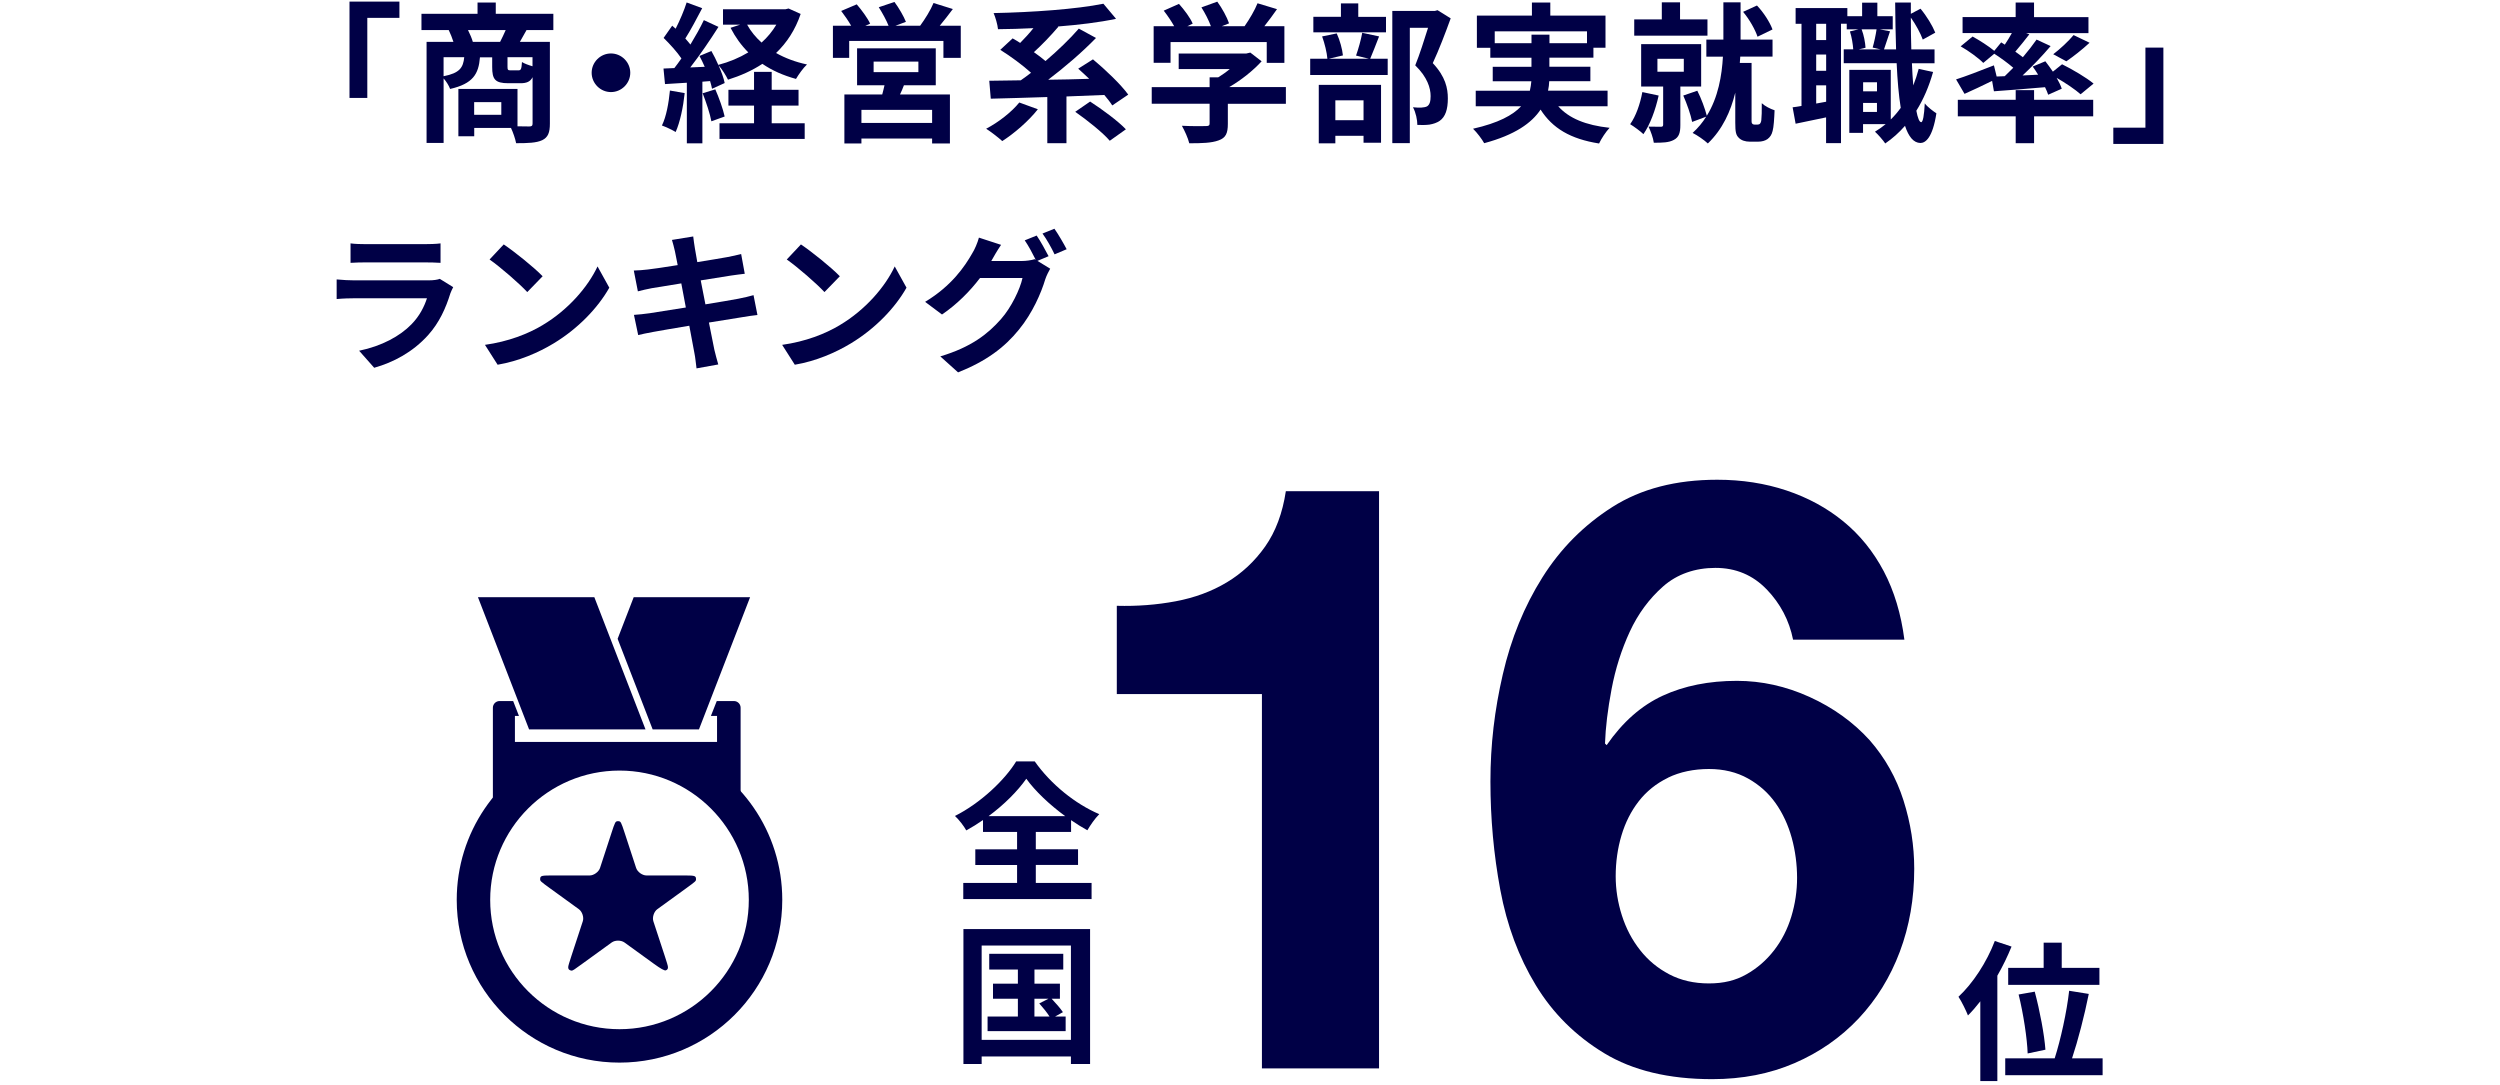 <?xml version="1.0" encoding="UTF-8"?><svg id="_レイヤー_2" xmlns="http://www.w3.org/2000/svg" xmlns:xlink="http://www.w3.org/1999/xlink" viewBox="0 0 650 282"><defs><style>.cls-1{fill:#000046;}.cls-2{fill:none;}.cls-3{clip-path:url(#clippath);}</style><clipPath id="clippath"><rect class="cls-2" width="650" height="282"/></clipPath></defs><g id="_レイヤー_1-2"><g class="cls-3"><path class="cls-1" d="M90.87.42h12.98v4.23h-8.35v20.81h-4.63V.42Z"/><path class="cls-1" d="M136.89,7.83c-.63,1.14-1.21,2.2-1.72,3.06h7.8v21.25c0,2.31-.47,3.57-2,4.31-1.53.71-3.72.78-6.78.78-.2-1.1-.78-2.78-1.33-3.96h-9.56v2.16h-4.12v-12.31h15.37v9.72c1.37.04,2.59.04,3.06.04.67,0,.86-.2.86-.78v-12.03c-.59,1.18-1.57,1.57-3.14,1.57h-3.17c-3.49,0-4.19-1.06-4.19-4.23v-2.51h-3.18c-.35,4.35-1.8,6.86-7.76,8.23-.27-.78-.98-1.96-1.69-2.74v16.78h-4.43V10.88h6.98c-.31-.98-.78-2.16-1.22-3.06h-7.09V3.59h14.58V.65h4.74v2.94h14.97v4.23h-6.98ZM115.33,19.82c4.19-.82,5.1-2.23,5.37-4.94h-5.37v4.94ZM130.03,10.88c.47-.94,1.02-2.04,1.45-3.06h-9.8c.51,1.02,1.02,2.2,1.25,3.06h7.09ZM130.34,26.56h-7.06v3.29h7.06v-3.29ZM138.46,14.88h-6.51v2.47c0,.82.12.94.78.94h2.04c.67,0,.82-.27.94-2.16.59.39,1.76.82,2.74,1.1v-2.35Z"/><path class="cls-1" d="M158.85,13.9c2.74,0,5.02,2.27,5.02,5.02s-2.27,5.02-5.02,5.02-5.02-2.27-5.02-5.02,2.27-5.02,5.02-5.02Z"/><path class="cls-1" d="M178.02,24.21c-.39,3.68-1.22,7.6-2.35,10.11-.82-.51-2.55-1.33-3.57-1.69,1.14-2.31,1.76-5.8,2.08-9.09l3.84.67ZM208.17,3.63c-1.41,4.16-3.61,7.49-6.39,10.15,2.35,1.33,5.06,2.35,8.04,2.98-.98.9-2.23,2.67-2.86,3.76-3.29-.9-6.23-2.2-8.74-3.92-2.67,1.76-5.68,3.1-8.94,4.12-.51-1.06-1.57-2.78-2.47-3.76.75,1.69,1.37,3.37,1.61,4.63l-3.29,1.49c-.12-.59-.27-1.25-.51-2l-2,.16v16.03h-4.04v-15.76l-5.68.35-.39-4.04,2.82-.12c.59-.74,1.21-1.61,1.84-2.51-1.14-1.69-3.02-3.76-4.63-5.33l2.23-3.18c.27.24.59.51.9.78,1.1-2.16,2.2-4.74,2.86-6.82l4.04,1.49c-1.41,2.67-2.98,5.68-4.39,7.88.51.55.94,1.1,1.33,1.57,1.33-2.2,2.59-4.43,3.49-6.35l3.8,1.76c-2.16,3.41-4.86,7.37-7.33,10.54l3.76-.16c-.43-.98-.9-1.96-1.37-2.82l3.1-1.29c.63,1.1,1.25,2.35,1.8,3.61,2.82-.74,5.45-1.84,7.8-3.25-1.84-1.84-3.37-3.96-4.62-6.39l2.51-.82h-4.47v-4h16.23l.82-.2,3.14,1.41ZM185.98,23.23c.98,2.23,2,5.1,2.43,7.06l-3.45,1.25c-.35-1.96-1.37-4.98-2.27-7.29l3.29-1.02ZM200.64,32.05h8.58v4.08h-22.15v-4.08h8.98v-4.59h-6.66v-4.12h6.66v-4.66h4.59v4.66h6.98v4.12h-6.98v4.59ZM194.25,6.41c.94,1.72,2.23,3.29,3.76,4.66,1.53-1.37,2.82-2.94,3.84-4.66h-7.6Z"/><path class="cls-1" d="M249.8,6.69v8.35h-4.51v-4.39h-24.5v4.39h-4.23V6.69h4.74c-.71-1.25-1.69-2.67-2.59-3.84l4.04-1.72c1.29,1.49,2.82,3.57,3.49,5.02l-1.25.55h6.04c-.55-1.41-1.61-3.33-2.55-4.82l4.08-1.37c1.14,1.53,2.43,3.76,2.98,5.17l-2.74,1.02h6.43c1.25-1.69,2.74-4.08,3.49-5.92l5.02,1.57c-1.14,1.49-2.31,3.06-3.41,4.35h5.49ZM235.02,22.17c-.31.86-.67,1.65-1.02,2.39h12.98v12.74h-4.63v-1.29h-18.38v1.29h-4.43v-12.74h9.84c.2-.78.43-1.61.59-2.39h-7.13v-9.6h20.46v9.6h-8.27ZM242.35,28.56h-18.38v3.41h18.38v-3.41ZM227.14,18.76h11.64v-2.74h-11.64v2.74Z"/><path class="cls-1" d="M269.84,28.41c-2.43,3.1-6.19,6.31-9.25,8.27-.98-.9-3.02-2.47-4.19-3.21,3.17-1.65,6.59-4.31,8.62-6.82l4.82,1.76ZM289.2,27.43c-.51-.82-1.25-1.76-2.08-2.74-3.29.12-6.58.27-9.84.39v12.15h-4.98v-12c-5.49.2-10.62.31-14.7.43l-.39-4.66c2.39-.04,5.17-.08,8.19-.12.86-.59,1.76-1.25,2.67-1.96-2.16-1.96-5.33-4.31-8-5.96l3.21-2.98c.63.35,1.29.74,1.96,1.18,1.18-1.18,2.39-2.51,3.45-3.84-3.14.16-6.27.24-9.21.27-.12-1.22-.67-3.1-1.14-4.19,10.11-.2,21.56-1.02,28.54-2.43l3.29,3.92c-4.39.94-9.68,1.57-15.13,2l.12.08c-1.96,2.31-4.27,4.7-6.35,6.59,1.1.78,2.16,1.57,3.02,2.31,3.21-2.74,6.35-5.76,8.66-8.43l4.47,2.43c-3.65,3.76-8.19,7.64-12.43,10.86,3.45-.04,7.06-.12,10.66-.24-.98-.94-1.96-1.84-2.86-2.63l3.84-2.43c3.17,2.63,7.25,6.51,9.17,9.17l-4.16,2.82ZM283.44,26.41c3.1,2,7.25,5.06,9.29,7.21l-4.19,2.98c-1.8-2.12-5.84-5.33-8.98-7.53l3.88-2.67Z"/><path class="cls-1" d="M334.33,26.99h-15.09v5.21c0,2.43-.51,3.65-2.43,4.31-1.84.67-4.27.74-7.6.74-.31-1.33-1.21-3.29-1.92-4.55,2.51.12,5.41.12,6.19.08.82,0,1.02-.16,1.02-.71v-5.1h-15.05v-4.31h15.05v-2.55h2.23c1.02-.63,2.08-1.37,3.02-2.16h-13.29v-4.04h17.6l1.02-.24,2.94,2.27c-2.19,2.39-5.25,4.86-8.43,6.7h14.74v4.31ZM304.34,16.33h-4.39V6.81h5.33c-.71-1.29-1.76-2.82-2.71-4.04l3.96-1.76c1.37,1.53,2.94,3.61,3.57,5.14l-1.41.67h6.15c-.55-1.53-1.53-3.41-2.47-4.9l4.12-1.49c1.25,1.69,2.55,4.08,3.06,5.64l-1.88.74h5.92c1.29-1.84,2.63-4.12,3.37-5.96l5.06,1.53c-1.06,1.53-2.2,3.06-3.29,4.43h5.21v9.53h-4.59v-5.41h-25.01v5.41Z"/><path class="cls-1" d="M358.56,9.47c-.86,2.16-1.65,4.31-2.31,5.8h4.55v4.23h-20.15v-4.23h4.47c-.12-1.57-.71-4-1.37-5.8l3.8-.78c.82,1.76,1.45,4.12,1.61,5.72l-3.69.86h10.43l-3.33-.82c.59-1.65,1.29-4.12,1.61-5.92l4.39.94ZM360.36,8.41h-18.89v-4.04h7.17V.89h4.51v3.49h7.21v4.04ZM342.88,22.06h16.19v15.05h-4.55v-1.8h-7.33v1.96h-4.31v-15.21ZM347.19,26.09v5.17h7.33v-5.17h-7.33ZM377.18,4.77c-1.37,3.8-3.1,8.31-4.66,11.64,3.33,3.53,3.92,6.59,3.92,9.17,0,2.86-.63,4.78-2.12,5.84-.75.51-1.69.82-2.67.98-.9.12-2.04.12-3.14.08,0-1.25-.39-3.25-1.14-4.59.86.08,1.61.12,2.2.08.55-.04,1.06-.12,1.45-.31.71-.43.94-1.33.94-2.67,0-2.12-.86-4.94-4-8,1.14-2.78,2.39-6.78,3.33-9.76h-4.74v29.99h-4.55V2.85h11.05l.71-.2,3.41,2.12Z"/><path class="cls-1" d="M405.13,27.62c2.78,3.14,7.17,4.94,13.37,5.61-.94.98-2.16,2.82-2.74,4.08-7.45-1.18-12.11-3.96-15.21-8.82-2.31,3.49-6.66,6.59-14.66,8.74-.55-1.02-1.88-2.78-2.9-3.76,6.58-1.49,10.35-3.53,12.5-5.84h-11.8v-4.04h14.07c.2-.82.31-1.65.39-2.47h-10.04v-3.76h10.07v-2.35h-10.7v-2.59h-3.49V4.06h14.31V.65h4.78v3.41h14.35v8.35h-3.14v2.59h-11.45v2.35h10.66v3.76h-10.7c-.04.82-.12,1.65-.31,2.47h15.48v4.04h-12.86ZM398.19,11.24v-2.23h4.67v2.23h9.76v-3.1h-23.99v3.1h9.56Z"/><path class="cls-1" d="M431.25,24.84c-.82,3.72-2.23,7.57-3.96,10.04-.75-.74-2.47-2-3.45-2.59,1.49-2.08,2.59-5.21,3.17-8.35l4.23.9ZM443.95,9.28h-19.05v-4.23h7.17V.61h4.74v4.43h7.13v4.23ZM436.89,22.49v10.04c0,1.96-.35,3.14-1.69,3.84-1.29.71-2.94.74-5.21.74-.16-1.25-.82-3.02-1.37-4.19,1.29.04,2.74.04,3.17.04.47,0,.63-.12.63-.55v-9.92h-5.72v-11.02h15.6v11.02h-5.41ZM430.93,18.65h6.86v-3.37h-6.86v3.37ZM456.92,32.4c.24,0,.55-.08.67-.24.16-.16.31-.51.35-.9.08-.74.16-2.47.12-4.43.78.74,2.23,1.49,3.33,1.84-.08,2.12-.23,4.43-.51,5.37-.24,1.02-.67,1.61-1.33,2.12-.59.43-1.49.67-2.39.67h-2.27c-1.06,0-2.16-.31-2.82-1.02-.71-.71-.9-1.45-.9-3.96v-7.76c-1.18,4.82-3.29,9.53-7.13,13.21-.9-.86-2.78-2.16-3.96-2.74,1.41-1.29,2.59-2.7,3.53-4.23l-3.65,1.37c-.35-1.84-1.37-4.74-2.31-6.86l3.65-1.25c1.02,2,2,4.66,2.47,6.51,2.98-4.82,3.92-10.51,4.19-15.37h-4.31v-4.43h4.43V.61h4.47v9.68h8.31v4.43h-8.39l-.12,1.65h3.06v15.17c0,.2.04.47.16.59.16.2.39.27.63.27h.74ZM456.96,9.55c-.59-1.8-2.12-4.55-3.76-6.47l3.61-1.65c1.76,1.84,3.37,4.39,4.04,6.23l-3.88,1.88Z"/><path class="cls-1" d="M502.6,18.72c-1.06,3.76-2.51,7.13-4.35,10.07.35,1.88.78,2.94,1.25,2.98.47,0,.78-1.8.94-4.9.67.94,2.35,2.16,3.02,2.59-.98,6.35-2.82,7.72-4.16,7.72-1.76-.04-3.06-1.61-4-4.47-1.53,1.76-3.25,3.29-5.14,4.59-.51-.78-1.84-2.31-2.67-3.06.98-.59,1.92-1.25,2.78-1.96h-5.88v2.27h-3.57v-16.39h10.78v12.9c.94-.9,1.8-1.92,2.59-3.02-.51-3.18-.86-7.09-1.06-11.6h-13.76v-3.61h2.47c-.08-1.29-.39-3.21-.86-4.66l2.27-.55h-3.1v-1.45h-1.49v31.05h-3.88v-6.7c-2.78.59-5.57,1.18-7.92,1.65l-.78-4.27c.71-.08,1.49-.2,2.31-.35V6.18h-1.53V2.1h13.45v2.12h3.84V.69h3.96v3.53h4v3.41h-3.37l2.67.51c-.59,1.69-1.14,3.45-1.57,4.7h3.14c-.12-3.76-.2-7.84-.24-12.19h4.08v2.94l2.51-1.33c1.61,1.92,3.14,4.47,3.84,6.23l-3.25,1.8c-.55-1.57-1.8-3.88-3.1-5.72,0,2.9.04,5.64.12,8.27h6.04v3.61h-5.88c.08,2.08.2,4,.35,5.76.55-1.37,1.02-2.82,1.41-4.31l3.72.82ZM474.8,6.18h-2.59v4.23h2.59v-4.23ZM474.8,14.18h-2.59v4.23h2.59v-4.23ZM474.8,26.45v-4.27h-2.59v4.74l2.59-.47ZM484.02,7.63c.59,1.49.94,3.49,1.02,4.78l-1.76.43h5.65l-2.04-.47c.39-1.33.82-3.33,1.02-4.74h-3.88ZM484.41,21.39v2.35h3.61v-2.35h-3.61ZM488.01,29.11v-2.35h-3.61v2.35h3.61Z"/><path class="cls-1" d="M521.22,19.82c.75-.71,1.49-1.45,2.23-2.2-1.41-1.22-3.29-2.59-4.94-3.65l-2.86,2.39c-1.21-1.25-3.8-3.14-5.88-4.31l3.1-2.55c1.8.98,4.19,2.51,5.64,3.72l1.8-2.2.94.59c.67-.98,1.29-2.04,1.84-3.02h-12.82v-4.16h13.8V.65h4.78v3.8h14.15v4.16h-16.23l.86.31c-1.21,1.57-2.51,3.18-3.65,4.51.71.51,1.37.98,1.96,1.45,1.37-1.61,2.59-3.18,3.57-4.59l3.65,1.69c-2.16,2.55-4.78,5.29-7.29,7.64l4.04-.2c-.43-.74-.94-1.45-1.41-2.12l3.29-1.37c.63.82,1.33,1.76,1.96,2.7l2.39-1.92c2.7,1.33,6.35,3.49,8.19,5.02l-3.37,2.78c-1.33-1.18-3.84-2.9-6.23-4.27.59,1.02,1.06,2,1.33,2.82l-3.53,1.57c-.2-.59-.47-1.25-.82-1.96-4.74.43-9.53.78-13.29,1.06l-.47-2.7c-2.47,1.22-5.06,2.43-7.17,3.37l-2.2-3.76c2.47-.78,6.23-2.23,9.84-3.65l.71,2.9,2.08-.08ZM528.86,25.94h15.37v4.31h-15.37v6.98h-4.78v-6.98h-15.05v-4.31h15.05v-2.51h4.78v2.51ZM533.84,14.1c1.76-1.33,3.96-3.37,5.29-4.98l4.16,2c-2,1.84-4.27,3.61-6.04,4.82l-3.41-1.84Z"/><path class="cls-1" d="M562.47,37.42h-13.01v-4.23h8.35V12.37h4.67v25.05Z"/><path class="cls-1" d="M117.84,74.64c-.27.51-.59,1.22-.75,1.65-1.18,3.8-2.86,7.6-5.8,10.86-3.96,4.39-8.98,7.06-14,8.47l-3.92-4.43c5.92-1.22,10.62-3.8,13.6-6.86,2.12-2.16,3.33-4.59,4.04-6.78h-18.93c-.94,0-2.9.04-4.55.2v-5.1c1.65.16,3.33.24,4.55.24h19.4c1.25,0,2.31-.16,2.86-.39l3.49,2.16ZM91.14,63.28c1.1.16,2.74.2,4.08.2h15.09c1.21,0,3.14-.04,4.23-.2v5.06c-1.06-.08-2.9-.12-4.31-.12h-15.01c-1.25,0-2.94.04-4.08.12v-5.06Z"/><path class="cls-1" d="M141.09,84.52c6.66-3.96,11.8-9.96,14.27-15.25l3.06,5.53c-2.98,5.29-8.19,10.7-14.5,14.5-3.96,2.39-9.02,4.59-14.54,5.53l-3.29-5.17c6.12-.86,11.21-2.86,15.01-5.14ZM141.09,71.82l-4,4.12c-2.04-2.2-6.94-6.47-9.8-8.47l3.68-3.92c2.74,1.84,7.84,5.92,10.11,8.27Z"/><path class="cls-1" d="M196.95,81.9c-1.02.08-2.63.35-4.12.59-1.88.31-5.06.82-8.51,1.37.63,3.21,1.18,5.84,1.41,7.06.27,1.18.67,2.59,1.02,3.84l-5.65,1.02c-.2-1.49-.31-2.82-.55-3.96-.2-1.14-.71-3.84-1.33-7.13-4,.67-7.68,1.29-9.37,1.61-1.69.31-3.02.59-3.92.82l-1.1-5.25c1.06-.04,2.82-.27,4.08-.43,1.8-.27,5.45-.86,9.41-1.49l-1.18-6.27c-3.45.55-6.47,1.06-7.68,1.25-1.37.27-2.43.51-3.61.82l-1.06-5.41c1.25-.04,2.43-.12,3.65-.27,1.37-.16,4.39-.59,7.76-1.14-.31-1.65-.59-2.94-.71-3.57-.24-1.1-.51-2.04-.78-2.98l5.53-.9c.12.78.24,2.12.43,3.06.08.55.31,1.84.63,3.61,3.33-.55,6.31-1.02,7.72-1.29,1.25-.24,2.74-.55,3.68-.82l.94,5.14c-.86.08-2.43.31-3.61.47l-7.84,1.25,1.22,6.23c3.53-.59,6.74-1.1,8.51-1.45,1.53-.31,2.98-.63,4-.94l1.02,5.17Z"/><path class="cls-1" d="M218.36,84.52c6.66-3.96,11.8-9.96,14.27-15.25l3.06,5.53c-2.98,5.29-8.19,10.7-14.5,14.5-3.96,2.39-9.02,4.59-14.54,5.53l-3.29-5.17c6.12-.86,11.21-2.86,15.01-5.14ZM218.36,71.82l-4,4.12c-2.04-2.2-6.94-6.47-9.8-8.47l3.68-3.92c2.74,1.84,7.84,5.92,10.11,8.27Z"/><path class="cls-1" d="M269.72,67.82l3.33,2.04c-.43.74-.98,1.84-1.29,2.78-1.06,3.53-3.29,8.74-6.86,13.09-3.72,4.59-8.43,8.15-15.8,11.09l-4.62-4.16c8-2.39,12.35-5.8,15.8-9.72,2.67-3.02,4.94-7.76,5.57-10.66h-11.05c-2.59,3.41-6,6.86-9.88,9.49l-4.39-3.29c6.9-4.16,10.31-9.21,12.23-12.58.63-.98,1.41-2.78,1.76-4.12l5.76,1.88c-.94,1.37-1.96,3.14-2.43,4l-.12.2h7.88c1.22,0,2.55-.2,3.41-.47l.27.16c-.78-1.57-1.88-3.65-2.86-5.06l3.1-1.25c.98,1.41,2.35,3.92,3.1,5.37l-2.9,1.22ZM274.15,59.47c1.02,1.45,2.47,3.96,3.18,5.33l-3.14,1.33c-.78-1.65-2.04-3.92-3.14-5.41l3.1-1.25Z"/><path class="cls-1" d="M328.1,277.78v-97.33h-37.73v-22.94c5.29.14,10.4-.25,15.33-1.18,4.93-.93,9.36-2.57,13.29-4.93,3.93-2.36,7.25-5.47,9.97-9.33,2.71-3.86,4.5-8.65,5.36-14.36h24.23v150.07h-30.44Z"/><path class="cls-1" d="M459.31,153.22c-3.58-3.71-8.01-5.57-13.29-5.57s-9.97,1.61-13.61,4.82-6.54,7.15-8.68,11.79c-2.14,4.65-3.72,9.61-4.72,14.9-1,5.29-1.57,10.01-1.71,14.15l.43.43c4.14-6,9-10.29,14.58-12.86,5.57-2.57,12.01-3.86,19.29-3.86,6.43,0,12.72,1.39,18.87,4.18,6.14,2.79,11.36,6.54,15.65,11.26,4,4.58,6.93,9.79,8.79,15.65,1.86,5.86,2.79,11.79,2.79,17.79,0,7.72-1.25,14.9-3.75,21.55-2.5,6.65-6.08,12.43-10.72,17.37-4.65,4.93-10.18,8.79-16.62,11.58s-13.58,4.18-21.44,4.18c-11.29,0-20.66-2.25-28.08-6.75-7.43-4.5-13.37-10.4-17.79-17.69-4.43-7.29-7.5-15.54-9.22-24.76-1.72-9.22-2.57-18.62-2.57-28.19s1.07-18.58,3.22-27.87c2.14-9.29,5.57-17.69,10.29-25.19,4.72-7.5,10.79-13.61,18.22-18.33,7.43-4.72,16.51-7.07,27.23-7.07,6.43,0,12.43.93,18.01,2.79,5.57,1.86,10.51,4.54,14.79,8.04,4.29,3.5,7.79,7.83,10.51,12.97,2.71,5.15,4.5,11.08,5.36,17.79h-28.94c-1-5-3.29-9.36-6.86-13.08ZM433.69,202.21c-3.08,1.5-5.61,3.54-7.61,6.11-2,2.57-3.5,5.54-4.5,8.9-1,3.36-1.5,6.9-1.5,10.61,0,3.43.54,6.83,1.61,10.18,1.07,3.36,2.64,6.36,4.72,9,2.07,2.65,4.61,4.75,7.61,6.32,3,1.57,6.43,2.36,10.29,2.36s6.97-.78,9.75-2.36c2.79-1.57,5.18-3.64,7.18-6.22,2-2.57,3.5-5.5,4.5-8.79,1-3.29,1.5-6.65,1.5-10.08s-.46-7.04-1.39-10.4c-.93-3.36-2.32-6.36-4.18-9-1.86-2.64-4.25-4.79-7.18-6.43-2.93-1.64-6.32-2.47-10.18-2.47s-7.54.75-10.61,2.25Z"/><path class="cls-1" d="M523,246.11c-1.02,2.51-2.27,5.1-3.69,7.57v27.4h-4.43v-20.74c-1.06,1.37-2.12,2.59-3.21,3.68-.43-1.14-1.69-3.72-2.47-4.86,3.72-3.45,7.33-8.94,9.45-14.5l4.35,1.45ZM546.68,275.16v4.39h-25.32v-4.39h12.86c1.53-4.78,3.14-12.03,3.76-17.56l5.1.82c-1.14,5.68-2.82,12.15-4.35,16.74h7.96ZM531.35,251.64v-6.55h4.7v6.55h9.8v4.43h-23.72v-4.43h9.21ZM527.19,273.9c-.12-3.8-1.1-10.31-2.35-15.33l4.19-.74c1.33,4.94,2.51,11.25,2.78,15.09l-4.62.98Z"/><path class="cls-1" d="M269.31,229.56h14.5v4.19h-33.36v-4.19h13.99v-4.66h-10.86v-4.08h10.86v-4.51h-8.86v-3.1c-1.41.98-2.86,1.88-4.35,2.7-.59-1.1-1.88-2.78-2.94-3.76,6.7-3.37,13.01-9.41,15.92-14.19h4.82c4.19,5.96,10.58,11.09,16.78,13.72-1.22,1.25-2.23,2.74-3.1,4.19-1.41-.78-2.82-1.65-4.23-2.63v3.06h-9.17v4.51h10.98v4.08h-10.98v4.66ZM276.95,212.19c-4.08-2.98-7.84-6.55-10.11-9.72-2.23,3.18-5.72,6.7-9.8,9.72h19.91Z"/><path class="cls-1" d="M283.42,241.56v35.08h-4.98v-1.96h-23.21v1.96h-4.74v-35.08h32.93ZM278.44,270.37v-24.54h-23.21v24.54h23.21ZM277.07,264.3v3.8h-20.3v-3.8h7.88v-4.63h-6.47v-3.92h6.47v-3.68h-7.45v-4.08h19.25v4.08h-7.49v3.68h6.62v3.92h-2.16c1.06,1.1,2.31,2.55,2.94,3.49l-2.04,1.14h2.74ZM268.96,264.3h3.92c-.67-1.06-1.76-2.39-2.67-3.41l2.39-1.22h-3.65v4.63Z"/><path class="cls-1" d="M144.6,194.97c-15.19,6.42-25.85,21.46-25.85,38.99,0,23.37,18.95,42.32,42.32,42.32s42.32-18.95,42.32-42.32c0-17.77-10.95-32.98-26.47-39.25-4.9-1.98-27.26-1.88-32.32.26ZM161.07,267.59c-18.54,0-33.62-15.08-33.62-33.62s15.08-33.62,33.62-33.62,33.62,15.08,33.62,33.62-15.08,33.62-33.62,33.62Z"/><path class="cls-1" d="M177.4,227.62h-9.31c-1.1,0-2.36-.92-2.7-1.96l-2.94-8.99c-.98-2.98-1.03-3.16-1.75-3.16s-.77.18-1.75,3.16l-2.94,8.99c-.34,1.04-1.61,1.96-2.7,1.96h-9.31c-3.16,0-3.56,0-3.56.95,0,.5,0,.53,2.54,2.37l7.52,5.45c.89.64,1.37,2.12,1.02,3.16l-2.98,9.08c-.23.71-.44,1.36-.58,1.83-.24.81-.47,1.57.36,1.84.11.04.2.07.29.07.33,0,.77-.32,2.73-1.75l7.69-5.57c.89-.65,2.45-.64,3.34,0l7.69,5.57q2.54,1.84,3.03,1.68c.82-.28.6-1,.35-1.84-.14-.47-.35-1.12-.58-1.83l-2.98-9.08c-.34-1.04.14-2.52,1.02-3.16l7.52-5.45c2.54-1.84,2.54-1.87,2.54-2.37,0-.95-.41-.95-3.56-.95Z"/><polygon class="cls-1" points="164.76 155.28 160.58 166.09 169.69 189.64 181.73 189.64 195.02 155.28 164.76 155.28"/><polygon class="cls-1" points="167.83 189.64 137.56 189.64 124.27 155.28 154.53 155.28 167.83 189.64"/><path class="cls-1" d="M190.83,182.27h-4.47l-1.53,3.88h1.6v6.75h-52.55v-6.75h1.05l-1.51-3.88h-3.53c-.96,0-1.74.78-1.74,1.74v23.62l32.1-11.25,32.31,11.25v-23.62c0-.96-.78-1.74-1.74-1.74Z"/></g></g></svg>